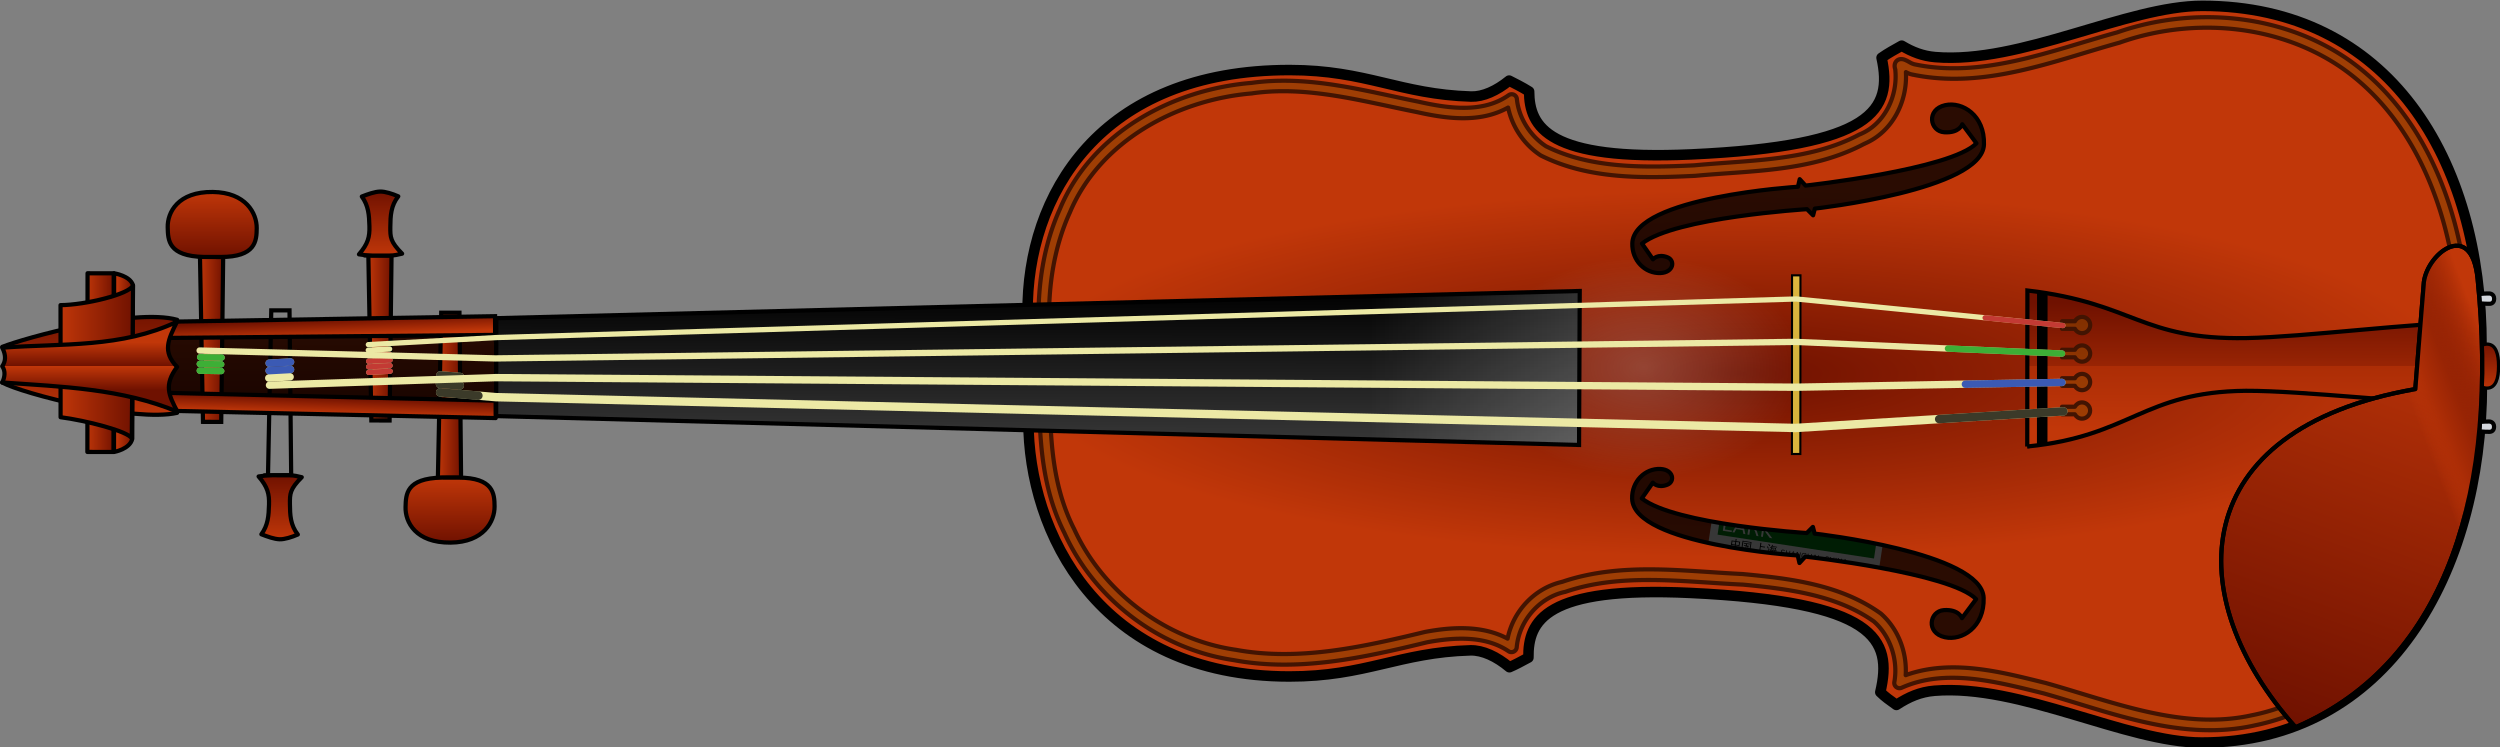 <svg xmlns="http://www.w3.org/2000/svg" xmlns:xlink="http://www.w3.org/1999/xlink" viewBox="0 0 1187.6 354.95" version="1.0"><rect x="0" y="0" width="1187.6" height="354.95" fill="#808080" stroke="none"/><defs><linearGradient id="n" y2="-36.438" xlink:href="#b" gradientUnits="userSpaceOnUse" x2="208.42" y1="-36.438" x1="152.58"/><linearGradient id="b"><stop offset="0" stop-color="#c13709"/><stop offset="1" stop-color="#6f1100"/></linearGradient><linearGradient id="a"><stop offset="0" stop-color="#6f1100"/><stop offset="1" stop-color="#c13709"/></linearGradient><linearGradient id="d" y2="5.266" xlink:href="#a" gradientUnits="userSpaceOnUse" x2="398.62" y1="5.266" x1="351.09"/><linearGradient id="e" y2="55.041" xlink:href="#a" gradientUnits="userSpaceOnUse" x2="361.47" y1="67.056" x1="361.47"/><linearGradient id="f" y2="61.333" xlink:href="#a" gradientUnits="userSpaceOnUse" x2="322.86" y1="61.333" x1="290.97"/><linearGradient id="g" y2="55.041" xlink:href="#a" gradientUnits="userSpaceOnUse" x2="361.47" gradientTransform="matrix(-1 0 0 1 750.16 -33.14)" y1="67.056" x1="361.47"/><linearGradient id="h" y2="61.331" xlink:href="#a" gradientUnits="userSpaceOnUse" x2="323.36" gradientTransform="matrix(-1 0 0 1 750.16 -33.14)" y1="61.331" x1="290.94"/><linearGradient id="i" y2="61.333" xlink:href="#a" gradientUnits="userSpaceOnUse" x2="290.97" gradientTransform="matrix(-1 0 0 1 750.16 -33.14)" y1="61.333" x1="322.86"/><linearGradient id="j" y2="55.041" xlink:href="#a" gradientUnits="userSpaceOnUse" x2="361.47" gradientTransform="matrix(-1 0 0 1 749.4 -113.12)" y1="67.056" x1="361.47"/><linearGradient id="k" y2="61.333" xlink:href="#a" gradientUnits="userSpaceOnUse" x2="290.97" gradientTransform="matrix(-1 0 0 1 749.4 -113.12)" y1="61.333" x1="322.86"/><linearGradient id="l" y2="6.96" xlink:href="#a" gradientUnits="userSpaceOnUse" x2="352.38" y1="7.192" x1="360.43"/><linearGradient id="m" y2="6.625" xlink:href="#a" gradientUnits="userSpaceOnUse" x2="389.53" y1="6.308" x1="397.6"/><linearGradient id="c"><stop offset="0" stop-color="#fff" stop-opacity=".392"/><stop offset="1" stop-color="#fff" stop-opacity="0"/></linearGradient><linearGradient id="y" y2="-14.667" xlink:href="#b" gradientUnits="userSpaceOnUse" x2="179.34" gradientTransform="translate(197.48 -73.699)" y1="-51.284" x1="179.34"/><linearGradient id="x" y2="-88.666" xlink:href="#b" gradientUnits="userSpaceOnUse" x2="375.12" gradientTransform="translate(2.636 -.266)" y1="-96.827" x1="375.12"/><linearGradient id="q" y2="308.53" gradientUnits="userSpaceOnUse" x2="418.05" gradientTransform="translate(-6 32)" y1="308.53" x1="343.9"><stop offset="0" stop-color="#383838"/><stop offset="1"/></linearGradient><linearGradient id="r" y2="889.73" gradientUnits="userSpaceOnUse" x2="345.98" y1="889.73" x1="406.38"><stop offset="0" stop-color="#6f1100"/><stop offset=".5" stop-color="#982404"/><stop offset=".5" stop-color="#ac2d06"/><stop offset="1" stop-color="#c13709"/></linearGradient><linearGradient id="s" y2="1029.3" xlink:href="#a" gradientUnits="userSpaceOnUse" x2="370.88" gradientTransform="translate(-392.31 -1069.5) scale(2.039)" y1="1029.3" x1="383.14"/><linearGradient id="t" y2="466.17" xlink:href="#c" gradientUnits="userSpaceOnUse" x2="380.98" gradientTransform="translate(-6 32)" y1="668.55" x1="380.98"/><linearGradient id="u" y2="1012.6" xlink:href="#a" gradientUnits="userSpaceOnUse" x2="411.47" y1="939.11" x1="202.14"/><linearGradient id="v" y2="987.04" gradientUnits="userSpaceOnUse" x2="373.12" y1="1027.6" x1="388.54"><stop offset="0" stop-color="#6f1100" stop-opacity="0"/><stop offset=".5" stop-color="#982404"/><stop offset=".75" stop-color="#ac2d06"/><stop offset="1" stop-color="#c13709" stop-opacity="0"/></linearGradient><linearGradient id="w" y2="-109.32" xlink:href="#a" gradientUnits="userSpaceOnUse" x2="375.12" gradientTransform="translate(2.636 -2.663)" y1="-94.893" x1="375.12"/><linearGradient id="z" y2="-36.343" gradientUnits="userSpaceOnUse" x2="168.95" y1="-36.343" x1="191.6"><stop offset="0" stop-color="#c13709"/><stop offset=".5" stop-color="#6f1100"/><stop offset=".5" stop-color="#c13709"/><stop offset="1" stop-color="#6f1100"/></linearGradient><radialGradient id="p" xlink:href="#c" gradientUnits="userSpaceOnUse" cy="628.43" cx="375.46" gradientTransform="matrix(1 0 0 1.434 0 -272.96)" r="52.725"/><radialGradient id="o" xlink:href="#a" gradientUnits="userSpaceOnUse" cy="641.15" cx="378.32" gradientTransform="matrix(.492 0 0 1.916 186.18 -555.4)" r="177.47"/></defs><path d="M354.5-72.438l-2.91 155.41 35.63-.034v-.313h10.9l-2.65-155.06-1.63-.003H354.5z" fill-rule="evenodd" stroke="#000" fill="url(#d)" transform="matrix(.001 -1 1 .001 152.151 549.178)"/><path d="M79.958 194.632l155.407 3.017-.01-35.63h-.313l.008-10.9-155.06 2.543-.005 1.63-.022 33.18-.005 6.16z" fill-rule="evenodd" fill-opacity=".784" stroke="#000" stroke-width="1"/><g fill-rule="evenodd" stroke="#000" stroke-width="2"><path d="M322.26 55.541l78.43 1.506v8.662l-78.33.847-.1-11.015z" fill="url(#e)" transform="matrix(.001 -1 1 .001 152.151 549.178)"/><path d="M322.36 57.424v7.908c-.02 16.726-7.69 17.096-13.69 17.148-7.06.061-17.03-5.129-17.19-20.914-.17-16.517 9.7-21.589 16.93-21.373 5.93.177 13.57.157 13.95 17.231z" fill="url(#f)" transform="matrix(.001 -1 1 .001 152.151 549.178)"/></g><g fill-rule="evenodd" stroke="#000" stroke-width="2"><path d="M427.89 22.402l-78.42 1.506v8.661l78.33.848.09-11.015z" fill="url(#g)" transform="matrix(.001 -1 1 .001 152.151 549.178)"/><path d="M427.8 24.284v7.909c0 2.9.5 4.243.92 6.243 5.7-5.643 7.81-5.649 12.76-5.605 5.13.044 10.03.228 14.46 3.758 1.25-2.845 2.34-6.283 2.27-8.633-.08-2.639-1.26-5.809-2.37-8.678-4.38 3.177-8.76 3.46-14.09 3.619-5.08.152-8.36-.64-13.37-4.95-.32 1.795-.53 3.891-.58 6.337z" stroke-linejoin="round" fill="url(#h)" transform="matrix(.001 -1 1 .001 152.151 549.178)"/></g><g fill-rule="evenodd" stroke="#000" stroke-width="2"><path d="M427.89 22.402l-78.42 1.506v8.661l78.33.848.09-11.015z" fill="url(#g)" transform="scale(-1 1) rotate(89.961 48.495 -153.66)"/><path d="M427.8 24.284v7.909c0 2.9.5 4.243.92 6.243 5.7-5.643 7.81-5.649 12.76-5.605 5.13.044 10.03.228 14.46 3.758 1.25-2.845 2.34-6.283 2.27-8.633-.08-2.639-1.26-5.809-2.37-8.678-4.38 3.177-8.76 3.46-14.09 3.619-5.08.152-8.36-.64-13.37-4.95-.32 1.795-.53 3.891-.58 6.337z" stroke-linejoin="round" fill="url(#i)" transform="scale(-1 1) rotate(89.961 48.495 -153.66)"/></g><g fill-rule="evenodd" stroke="#000" stroke-width="2"><path d="M427.14-57.578l-78.42 1.506v8.662l78.33.847.09-11.015z" fill="url(#j)" transform="matrix(.001 -1 1 .001 152.151 549.178)"/><path d="M427.05-55.695v7.908c.01 16.726 7.69 17.096 13.68 17.148 7.06.061 17.03-5.129 17.2-20.914.17-16.517-9.7-21.589-16.93-21.373-5.94.177-13.58.157-13.95 17.231z" fill="url(#k)" transform="matrix(.001 -1 1 .001 152.151 549.178)"/></g><path d="M362.47-72.438h-8.5l-1.61 75.599-1.7 79.808 8.26-.031 3.55-155.38z" stroke-linejoin="round" fill-rule="evenodd" stroke="#000" stroke-width="2" fill="url(#l)" transform="matrix(.001 -1 1 .001 152.151 549.178)"/><path d="M390.17 82.656l8.89-.031-2.79-155.06-7.69-.003 1.59 155.09z" fill-rule="evenodd" stroke="#000" stroke-width="2" fill="url(#m)" transform="matrix(.001 -1 1 .001 152.151 549.178)"/><path transform="matrix(.001 -1 1 .001 78.853 354.29)" d="M172.51-77.978c5.76 6.198 11.26 5.521 16.93 0 4.21 10.603 18.68 62.395 12.94 83.081-14.74-11.847-29.94-11.924-44.21 0-4.56-20.13 8.99-73.389 14.34-83.08z" stroke-linejoin="round" fill-rule="evenodd" stroke="#000" stroke-width="2" fill="url(#n)"/><path d="M400.92 335.59l-51.17.44c-53.07 0-121.47 33.35-121.47 124.03 0 36.34 11.51 52.12 12.5 86.03.17 5.87-2.95 12.5-8 18.55 1.11 2.64 2.8 5.76 4.58 9.03 17.43-.2 34.01 7.76 30.8 76.99-4.11 87.98-21.75 96.13-47.07 90.18-2.12 2.15-3.92 4.64-6.04 7.66 3.79 5.79 6.2 11.32 6.76 18.06 3.36 40.73-24.47 91.08-24.47 126.94 0 88.32 81.05 133 170.16 133l18.42-.2c89.11 0 161.37-44.42 161.37-132.74 0-35.86-27.83-86.21-24.47-126.94.49-5.9 2.4-10.87 5.42-15.91-1.9-3.35-3.48-6.36-5.75-9.57-24.75 5.48-41.96-3.64-46.01-90.39-3.15-67.93 12.75-76.89 29.81-77.02 1.96-3.08 4.13-7.44 5.17-9.5-4.82-5.91-7.77-12.34-7.6-18.05.99-33.91 12.5-49.72 12.5-86.06 0-90.68-59.87-125.03-115.44-124.53z" stroke-linejoin="round" stroke="#000" stroke-linecap="round" stroke-width="5" fill="url(#o)" transform="matrix(.001 -1 1 .001 152.151 549.178)"/><path d="M428.19 628.43a52.725 75.625 0 11-105.45 0 52.725 75.625 0 11105.45 0z" opacity=".5" fill="url(#p)" transform="matrix(.001 -1 1 .001 152.151 549.178)"/><path d="M780.014 115.705l5.215 7.493s2.252-2.838 6.91-.965c3.76 1.503 2.906 7.192-3.324 7.468-7.37.305-13.636-5.98-13.4-14.12.615-22.039 78.687-26.875 78.687-26.875l.833-3.59 2.768 3.043s69.044-7.573 81.183-20.084l-6.724-9.045s-1.343 4.27-8.562 3.794c-6.88-.445-8.723-10.836.489-12.88 8.04-1.774 18.806 4.774 18.366 18.713-.674 21.58-80.33 30.434-80.33 30.434l-.832 3.18-2.908-2.912s-62.732 3.907-78.37 16.346z" stroke-linejoin="round" fill-rule="evenodd" fill-opacity=".784" stroke="#000" stroke-width="2"/><path d="M851.235 215.663l.058-84.87 4 .003-.058 84.87-4-.003z" fill-rule="evenodd" fill-opacity=".784" stroke="#000" fill="#eedd4d" stroke-width="1"/><path d="M493.36 153.667c1.368 32.69-3.526 68.217 12.302 99.567 14.438 31.9 45.702 55.261 80.308 60.335 31.136 5.842 62.26-1.257 91.875-8.436.04-.01.08-.02.13-.03 13.211-2.451 27.712-3.131 38.617 4.246a2.504 2.504 0 003.911-1.837c1.098-12.48 10.576-23.603 22.828-26.304.09-.01.19-.03.28-.06 26.596-9.081 55.693-4.751 84.131-3.442h.12c21.819 2.055 44.617 4.991 62.298 17.513.03.02.04.05.07.06 7.835 6.945 11.507 18.368 9.66 28.696-.16.92.199 1.85.928 2.421.74.57 1.73.691 2.57.302 20.956-9.376 45.111-2.809 67.378 2.666 31.943 8.992 65.593 23.095 100.458 15.2 34.955-7.176 64.512-32.056 80.043-63.855 23.591-44.943 24.727-97.232 20.261-146.205v-.06c-4.772-40.643-21.943-82.974-57.246-106.978-31.655-21.222-73.162-24.49-108.68-12.035-.05.01-.1.01-.15.03-31.596 8.738-63.845 21.896-96.01 15.084l-.25-.06c.07.01-.64-.18-1.38-.561-.74-.39-1.559-.911-2.469-1.312-.45-.21-.91-.4-1.56-.501-.65-.11-1.77-.101-2.69.708-.92.82-1.081 1.91-1.062 2.66.02.58.19 1.12.35 1.69h-.04c1.25 12.51-5.078 25.816-16.832 30.638-.08.03-.17.06-.25.1-23.528 12.573-51.568 12.084-78.48 14.635-.03 0-.06-.01-.09 0-23.95 1.154-49.09 1.516-70.302-9.078-7.517-4.975-12.92-13.48-13.805-22.45a2.502 2.502 0 00-1.448-2.03 2.507 2.507 0 00-2.48.248c-12.066 8.481-28.015 6.4-42.472 3.15a.488.488 0 00-.07-.03c-25.816-5.137-52.32-12.816-79.703-8.955v-.03c-.05 0-.09.02-.13.03-37.252 3.105-75.746 23.618-90.79 59.907-7.672 17.045-10.515 35.833-10.128 54.333v.03zm5-.157v-.03c-.367-17.89 2.426-35.998 9.717-52.213.02-.02.03-.04.04-.06 14.153-34.14 50.967-53.894 86.718-56.84.05-.01.09-.02.13-.04 26.053-3.701 52.027 3.737 78.183 8.935 13.688 3.069 29.776 5.39 43.252-2.16 1.963 9.22 7.527 17.514 15.354 22.64.08.05.16.11.25.15 22.722 11.406 48.902 10.814 73.022 9.65h.13c26.442-2.521 55.231-1.842 80.23-15.104.08-.04.17-.05.25-.09v-.04c13.434-5.66 20.514-20.096 19.743-34.046.04.03.07.04.12.06.82.43 1.7.881 2.88 1.072v.03l.12.03c.05.01.07.03.12.03v-.03c34.064 7.103 67.184-6.604 98.33-15.212l.15-.06c34.137-12.026 74.155-8.839 104.37 11.412 33.664 22.883 50.386 63.754 55.059 103.407 4.466 48.573 3.13 99.861-19.729 143.455-.01.02-.02.05-.03.07-14.88 30.46-43.337 54.34-76.602 61.167-.03-.01-.05-.01-.07 0-32.914 7.447-65.685-6.066-98.048-15.168l-.09-.03c-20.906-5.154-44.722-11.68-66.687-3.766.658-10.86-3.515-21.972-11.79-29.258l-.22-.16c-19.1-13.643-43.008-16.5-65.046-18.574-.05-.01-.09-.02-.13-.03-28.009-1.28-57.756-5.85-85.812 3.63-.09.03-.19.03-.28.06v.03c-13.132 3.021-23.2 13.944-25.838 26.952-12.146-6.498-26.656-5.528-39.248-3.177l-.12.03c-29.604 7.17-60.119 14.008-89.975 8.408h-.09c-32.836-4.823-62.87-27.303-76.56-57.552a.88.88 0 00-.06-.1c-14.939-29.59-10.355-64.167-11.742-97.478z" stroke-linejoin="round" fill-opacity=".588" stroke="#421402" stroke-width="2" fill="#894300"/><path d="M351.61 83.192l46.51.032 13.43 514.65-73.15-.25 13.21-514.43z" fill-rule="evenodd" stroke="#000" fill="url(#q)" transform="matrix(.001 -1 1 .001 152.151 549.178)"/><path d="M337.88 810.53H412c-6 51-23.44 53.77-22.51 104.02.54 27.49 7.25 78.38 7.95 111.65l-39.66-.7c.71-32.57 6.77-84.11 6.67-111.11-.55-49.05-21.57-54.36-26.57-103.86z" fill-rule="evenodd" stroke="#000" stroke-width="2" fill="url(#r)" transform="matrix(.001 -1 1 .001 152.151 549.178)"/><path d="M967.627 211.303l5-.626.05-71.55-5-.743-.05 72.92z" fill-rule="evenodd"/><path d="M386.74 1028.9c0 4.2-4.69 5.5-10.46 5.5s-10.46-1.3-10.46-5.5 4.69-5.6 10.46-5.6 10.46 1.4 10.46 5.6z" stroke-linejoin="round" stroke="#000" stroke-linecap="round" stroke-width="1.576" fill="url(#s)" transform="matrix(.001 -1 1 .001 152.151 549.178)"/><path d="M979.557 196.802l6.09.004c.649 1.23 1.898 2.071 3.378 2.072 2.13.002 3.871-1.717 3.873-3.847s-1.737-3.871-3.867-3.873c-1.47 0-2.731.848-3.382 2.058l-6.09-.004-.002 3.59z" stroke-linejoin="round" fill-opacity=".588" stroke="#421402" stroke-width="2" fill="#894300"/><path d="M351.61 83.192l46.51.032 13.43 514.65-73.15-.25 13.21-514.43z" fill-rule="evenodd" stroke="#000" stroke-width="2" fill="url(#t)" transform="matrix(.001 -1 1 .001 152.151 549.178)"/><path d="M980.168 195.422l-127.315 7.882L235.62 188.67l-26.532-2.268" stroke="#ece9a5" stroke-linecap="round" stroke-width="4" fill="none"/><path d="M979.585 156.202l6.09.004c.649 1.22 1.898 2.061 3.378 2.062 2.13.002 3.871-1.707 3.873-3.837a3.882 3.882 0 00-3.867-3.883c-1.47 0-2.731.849-3.382 2.058l-6.09-.004-.002 3.6zM979.575 169.732l6.09.004c.65 1.23 1.899 2.061 3.379 2.062 2.13.002 3.871-1.707 3.873-3.837s-1.738-3.871-3.868-3.873c-1.47 0-2.73.838-3.381 2.058l-6.09-.004-.003 3.59zM979.566 183.272l6.09.004c.65 1.22 1.899 2.061 3.379 2.062 2.13.002 3.87-1.707 3.872-3.837a3.882 3.882 0 00-3.867-3.883c-1.47 0-2.73.848-3.381 2.058l-6.09-.004-.003 3.6z" stroke-linejoin="round" fill-opacity=".588" stroke="#421402" stroke-width="2" fill="#894300"/><path d="M209.007 182.37l9.413.757M209.197 178.32l9.415.767" stroke="#ece9a5" stroke-linecap="round" stroke-width="4" fill="none"/><path d="M209.007 182.37l9.413.757M209.197 178.32l9.415.767" opacity=".75" stroke="#000" stroke-linecap="round" stroke-width="4" fill="none"/><path d="M979.527 181.672l-126.52 2.272-617.572-4.555-107.411 3.586" stroke="#ece9a5" stroke-linecap="round" stroke-width="3.5" fill="none"/><path d="M174.935 168.977l10.167-.553" stroke="#ece9a5" stroke-linecap="round" stroke-width="2.5" fill="none"/><path d="M174.935 168.977l10.167-.553" opacity=".75" stroke="#b5000f" stroke-linecap="round" stroke-width="2.5" fill="none"/><path d="M175.121 171.617l10.169-.563" stroke="#ece9a5" stroke-linecap="round" stroke-width="2.5" fill="none"/><path d="M175.121 171.617l10.169-.563" opacity=".75" stroke="#b5000f" stroke-linecap="round" stroke-width="2.5" fill="none"/><path d="M979.537 167.952l-126.405-5.547-617.78 7.854-140.516-3.747" stroke="#ece9a5" stroke-linecap="round" stroke-width="3" fill="none"/><path d="M979.936 154.642l-126.64-12.617-617.467 18.324-60.853 3.358" stroke="#ece9a5" stroke-linecap="round" stroke-width="2.5" fill="none"/><path d="M980.168 195.422l-58.992 3.66" opacity=".75" stroke="#000" stroke-linecap="round" stroke-width="4" fill="none"/><path d="M979.527 181.672l-45.9.838" opacity=".75" stroke="#002bb9" stroke-linecap="round" stroke-width="3.5" fill="none"/><path d="M979.537 167.952l-54.188-2.378" opacity=".75" stroke="#039c12" stroke-linecap="round" stroke-width="3" fill="none"/><path d="M979.936 154.642l-36.927-3.675" opacity=".75" stroke="#b5000f" stroke-linecap="round" stroke-width="2.5" fill="none"/><path d="M1182.525 139.412c-6.1-.004-7.101.835-7.102 2.535-.001 1.61.998 2.36 7.098 2.365 0 0 2.3.191 2.302-2.359.002-2.54-2.298-2.541-2.298-2.541zM1182.483 200.231c-6.1-.004-7.1.835-7.102 2.535-.001 1.61.998 2.361 7.098 2.365 0 0 2.3.192 2.302-2.358.002-2.54-2.298-2.542-2.298-2.542z" stroke-linejoin="round" stroke="#000" stroke-linecap="round" stroke-width="2" fill="#d3d7dd"/><g stroke-linejoin="round" fill-rule="evenodd" stroke="#000" stroke-linecap="round" stroke-width="2"><path d="M204.64 938.13c61.78-55.38 141.53-52.46 160.7 56.71l49.47 3.91c14.34.53 32.17 22.75 2.9 25.65-98.3 10-181.79-13.2-213.07-86.27z" fill="url(#u)" transform="matrix(.001 -1 1 .001 152.151 549.178)"/><path d="M204.64 938.13c61.78-55.38 141.53-52.46 160.7 56.71l49.47 3.91c14.34.53 32.17 22.75 2.9 25.65-98.3 10-181.79-13.2-213.07-86.27z" fill="url(#v)" transform="matrix(.001 -1 1 .001 152.151 549.178)"/></g><path d="M811.536 257.915c20.647 4.554 42.466 5.94 42.466 5.94l.807 3.59 2.782-3.028s16.709 1.871 35.126 5.244l1.628-10.749c-17.148-3.722-32.336-5.432-32.336-5.432l-.818-3.15-2.902 2.867s-23.409-1.466-45.186-5.47l-1.567 10.188z" fill="#fff"/><path d="M815.909 253.978l74.311 11.331 1.065-7.029c-15.837-3.26-29.276-4.8-29.276-4.8l-.818-3.15-2.902 2.867s-20.869-1.324-41.526-4.838l-.854 5.62z" fill="#008612"/><path d="M822.185 259.023c.09 0 .2.01.28.03.09.01.17.01.26.03a.81.81 0 010-.22l.5.06.87.13-.16.97c-.01.09-.04.18-.06.28.16.02.31.03.47.061l.03-.28.13-.97.87.15.53.071-.03.19.44.06.03-.19.03-.37.281-1.69-1.84-.28c.05-.32.111-.63.191-.94-.09 0-.17-.02-.25-.03-.09-.02-.17-.04-.25-.06-.03.32-.05.64-.1.96l-.87-.122-.5-.06-.44-.07-.06.38-.03.22-.161 1.06-.03.19c-.02.14-.08.3-.13.44zm.6-.54l.151-1.09.03-.22.5.06.88.131-.22 1.31-.84-.12-.5-.071zm1.78.251l.221-1.31 1.37.221-.19 1.31-.53-.06-.87-.16zm2.619 2.072c.15.02.3.07.44.09l.03-.22.412-2.69.09-.72.57.071 2.87.432-.562 3.63c.14.02.29.01.43.03l.602-3.9-3.28-.502-.56-.1c-.1-.01-.26-.03-.44-.06-.01.07-.01.2-.03.34l-.13.72-.402 2.689c-.01.06-.03.12-.04.19zm.72-.32c.22.01.42.03.63.07l1.84.282c.21.03.42.07.63.12 0-.07-.01-.15 0-.22.01-.06.04-.12.06-.18-.21-.01-.45-.03-.66-.07l-.84-.12.03-.28.09-.63.41.07-.22.15.41.66.34-.22-.34-.56.09.03c.17.02.34.05.5.09 0-.06.02-.12.03-.19.011-.06.021-.15.031-.22-.17 0-.33 0-.5-.03l-.68-.09.06-.41.03-.31.78.13c.19.03.41.07.6.12 0-.07-.01-.12 0-.19 0-.06.04-.15.06-.22-.2 0-.4 0-.6-.03l-1.679-.28c-.2-.03-.41-.071-.6-.121 0 .07.01.15 0 .22-.01.06-.04.12-.06.18.19.01.4.04.59.07l.5.06-.06.31-.03.41-.38-.06c-.16-.03-.33-.08-.5-.13 0 .07-.02.15-.03.22-.01.06-.01.12-.03.19.17 0 .34 0 .499.03l.38.06-.1.63-.03.28-.59-.1c-.21-.03-.42-.07-.63-.12 0 .06.01.12 0 .18-.01.07-.01.16-.03.22zm7.75 1.506c.15.02.29.05.44.07l.06-.47.28-1.78.22.03 1.28.191c.16.02.3.07.44.12l.03-.25c.01-.08.05-.14.06-.22-.14 0-.31-.01-.46-.03l-1.32-.22-.18-.03.091-.56c.05-.31.08-.63.161-.94-.09 0-.17-.02-.25-.03-.09-.01-.17-.01-.25-.03-.02.31-.05.62-.1.93l-.433 2.759-.07.46zm3.689.472c.14.02.3.02.44.03l.06-.12.691-1.719-.25-.19c-.34.79-.59 1.35-.751 1.66-.07.13-.12.23-.19.34zm.032-2.75l.47.85.38-.19-.5-.88-.35.22zm.63-1.03c.25.201.41.451.53.751l.4-.16c-.13-.36-.37-.65-.68-.9l-.25.31zm.499 2.691c.16.01.33.04.5.06l-.411 1.13 1.19.181c.05.01.1 0 .15 0 .7.08 1.26.161 1.91.221l.03-.22-.75-.12.22-.85c.24.04.48.1.72.16 0-.06.02-.13.03-.19l.03-.18c-.24-.02-.48-.06-.72-.1l.281-1.12-2-.311-.12-.07c.06-.05.1-.09.16-.15l.06-.1 1.87.281c.18.03.36.08.53.13.01-.06-.01-.13 0-.19s.02-.12.04-.19c-.18 0-.36-.03-.54-.06l-1.68-.25c.101-.17.201-.34.281-.53-.13-.03-.26-.07-.38-.13-.09.309-.22.569-.44.819-.2.24-.45.44-.74.59.1.05.19.11.28.19.12-.07.23-.13.34-.22l.09-.09v.06l-.341 1c-.18-.04-.35-.08-.53-.13-.01.07-.02.13-.03.19l-.03.19zm.619.94l.28-.82.35.041-.19.09.37.75.38-.19-.31-.62.93.15-.21.85-1.6-.25zm.38-1.13l.311-.839.34.06-.28.19.41.65.34-.18-.34-.63.94.131-.22.84-1.5-.221zm4.4 1.974h.1c-.03-.02-.07-.01-.1-.03v.03zm.22-1.16c.02.08.05.16.1.22.09.13.28.23.53.32l.18.06c.17.06.28.13.35.22.06.08.11.18.09.31-.01.06-.07.11-.09.15.14.02.24.05.37.071.03-.06.05-.12.07-.19.03-.21 0-.39-.1-.53s-.28-.26-.53-.35l-.19-.06c-.18-.06-.31-.12-.37-.18-.06-.07-.08-.17-.07-.29.03-.13.08-.22.19-.28.12-.05.28-.06.47-.03.11.02.2.05.31.1.11.04.23.1.35.18l.06-.34c-.12-.06-.26-.12-.38-.16-.11-.04-.22-.07-.34-.09-.28-.04-.51-.01-.69.09-.17.11-.27.279-.31.499-.01.1-.02.2 0 .28zm2.13 1.381l.34.03.09-.63 1.25.192-.091.57c.1 0 .24.02.34.03l.281-1.88-.34-.03-.16 1.03-1.24-.191.15-1.03-.34-.06-.28 1.97zm2.559.222c1.07.09 1.27.121 1.78.151l-.409-1.78-.37-.06-1.001 1.69zm.47-.13l.65-1.219.29 1.35-.94-.13zm2 .312c.04.01.28.03.31.04l.19-1.19.809 2.28.47.061.372-2.53-.31-.03-.342 2.13-.778-2.32-.47-.06-.251 1.619zm2.5.602c.03.17.09.3.179.44.18.24.46.4.82.46l.22-.24c-.03-.01-.06 0-.1 0-.31-.05-.52-.18-.65-.38s-.15-.47-.1-.81c.05-.35.171-.57.351-.72s.44-.2.75-.16c.15.03.3.08.43.16.14.071.24.151.35.281l.06-.34c-.11-.1-.23-.19-.37-.25-.15-.07-.31-.1-.47-.13-.4-.06-.71-.01-.97.189s-.44.52-.5.94c-.03.2-.03.39 0 .56zm1.28-.16l.56.1v.09s.29.031.31.031l.07-.34-.91-.16-.03.28zm1.53.322c.08 0 .24.01.34.03l.03-.22 1.26.19-.041.18c.2.03.13.01.35.03l.221-1.499-.35-.03-.15 1.03-1.25-.181.15-1.03-.34-.07-.22 1.57zm2.719.311c.08.01.23.02.31.03l.6-1.059.24 1.18c.1.02.25.02.35.04l-.35-1.5-.37-.07-.78 1.38zm2.28.282c.11.01.23.05.34.06l.22-1.41-.34-.06-.22 1.41zm3.09.412c.15.01.23.04.38.06v-.06c.05-.34.16-.6.34-.76.18-.15.43-.2.72-.149.15.02.29.05.41.12.12.08.21.19.31.32l.06-.38c-.1-.1-.21-.16-.34-.22s-.29-.1-.44-.12c-.38-.06-.68.01-.94.22-.25.2-.43.5-.5.9 0 .03.01.04 0 .07zm2.6.342c.6.08 1.269.19 1.899.281l.22-1.28-.34-.06-.16 1.06-1.25-.19.161-1.06-.35-.031-.18 1.28zm2.589.372c.12.02.23.05.35.07l.21-1.28-.34-.07-.22 1.28zm1.03.16c.12.02.22.04.35.06l.12-.87.35.941c.1.01.2.01.31.03l-.47-1.35-.47-.09-.19 1.28zm1.6.252c.11.02.23.02.34.03l.19-1.25-.35-.06-.18 1.28zm1.18.16c.12.01.23.04.35.06l.47-.88.18.971c.12.02.23.05.35.07l-.28-1.35-.41-.06-.66 1.19z"/><path d="M818.41 252.14l4.19.623.13-.74-3.32-.502.412-2.66c-.3-.05-.6-.08-.91-.13l-.502 3.409zm4.53.693l.97.15.88-1.649 3.03.472.339 1.81.97.151-.808-3.65c-.29-.04-.58-.09-.88-.13l.22 1-2.5-.372.5-.88-.9-.12-1.821 3.218zm7.159 1.095l.91.13.432-2.849 1 .16c.37.05.63.161.82.341.18.18.369.52.529 1l.588 1.881.97.12-.618-1.97c-.13-.4-.29-.75-.44-1a1.4 1.4 0 00-.5-.5c.31-.04.56-.14.78-.31-1.3-.16-2.589-.322-3.939-.503l-.532 3.5zm6.439.974l.9.161.502-3.25 2.748 3.722 1.22.181-3.058-4.152.19-.13c-.65-.07-1.27-.14-1.94-.221l-.562 3.69z" fill="#fff"/><path d="M779.931 236.764l5.225-7.487s2.248 2.842 6.91.975c3.76-1.497 2.914-7.188-3.315-7.472-7.37-.315-13.644 5.96-13.42 14.1.585 22.03 78.65 26.984 78.65 26.984l.828 3.59 2.772-3.037s69.034 7.667 81.156 20.196L932 293.648s-1.337-4.281-8.557-3.816c-6.88.445-8.737 10.834.471 12.88 8.039 1.796 18.813-4.737 18.393-18.677-.645-21.58-80.288-30.545-80.288-30.545l-.828-3.18-2.912 2.907s-62.727-3.993-78.348-16.453z" stroke-linejoin="round" fill-rule="evenodd" fill-opacity=".784" stroke="#000" stroke-width="2"/><path stroke-linejoin="round" stroke="#000" stroke-linecap="round" stroke-width="2" fill="url(#w)" d="M334.38-110.98h84.873v12.427H334.38z" transform="matrix(.001 -1 1 .001 152.151 549.178)"/><path d="M334.38-98.324l84.87-.032s-1.13 7.559-5.56 8.923l-73.09-.234c-4.93-1.132-6.22-8.657-6.22-8.657z" stroke-linejoin="round" fill-rule="evenodd" stroke="#000" stroke-width="2" fill="url(#x)" transform="matrix(.001 -1 1 .001 152.151 549.178)"/><path d="M340.72-89.899c3.45-1.215 8.7-22.331 10.14-33.821l53.24-.08c.08 11.71 5.21 32.712 9.39 34.434l-72.77-.533z" stroke-linejoin="round" fill-rule="evenodd" stroke="#000" stroke-width="2" fill="url(#y)" transform="matrix(.001 -1 1 .001 152.151 549.178)"/><path transform="matrix(.001 -1 1 .001 78.853 354.29)" d="M172.51-77.978c2.57 1.261 5.38 1.631 7.72 0 2.3 1.621 5.12 1.924 8.83 0 2.14 29.157-.12 56.507 12.4 82.987-8.53-4.15-14.21-7.05-21.45.094-8.59-6.355-13.41-4.013-21.3.188 10.96-26.292 11.83-54.904 13.8-83.269z" stroke-linejoin="round" fill-rule="evenodd" stroke="#000" stroke-width="2" fill="url(#z)"/><path d="M127.666 179.585l10.169-.553M127.857 176.105l10.168-.563" stroke="#ece9a5" stroke-linecap="round" stroke-width="3.5" fill="none"/><path d="M95.1 169.682l10.166.187M94.908 172.882l10.168.187" stroke="#ece9a5" stroke-linecap="round" stroke-width="3" fill="none"/><path d="M174.937 166.347l10.167-.563M175.12 174.247l10.168-.553" stroke="#ece9a5" stroke-linecap="round" stroke-width="2.5" fill="none"/><path d="M175.12 174.247l10.168-.553" opacity=".75" stroke="#b5000f" stroke-linecap="round" stroke-width="2.5" fill="none"/><path d="M175.165 176.887l10.168-.553" stroke="#ece9a5" stroke-linecap="round" stroke-width="2.5" fill="none"/><path d="M175.165 176.887l10.168-.553" opacity=".75" stroke="#b5000f" stroke-linecap="round" stroke-width="2.5" fill="none"/><path d="M227.266 187.953l-18.18-1.552" opacity=".75" stroke="#000" stroke-linecap="round" stroke-width="4" fill="none"/><path d="M127.86 172.525l10.167-.563" stroke="#ece9a5" stroke-linecap="round" stroke-width="3.5" fill="none"/><path d="M127.857 176.105l10.168-.563M127.86 172.525l10.167-.563" opacity=".75" stroke="#002bb9" stroke-linecap="round" stroke-width="3.5" fill="none"/><path d="M94.906 176.082l10.168.197" stroke="#ece9a5" stroke-linecap="round" stroke-width="3" fill="none"/><path d="M95.1 169.682l10.166.187M94.908 172.882l10.168.187M94.906 176.082l10.168.197" opacity=".75" stroke="#039c12" stroke-linecap="round" stroke-width="3" fill="none"/></svg>